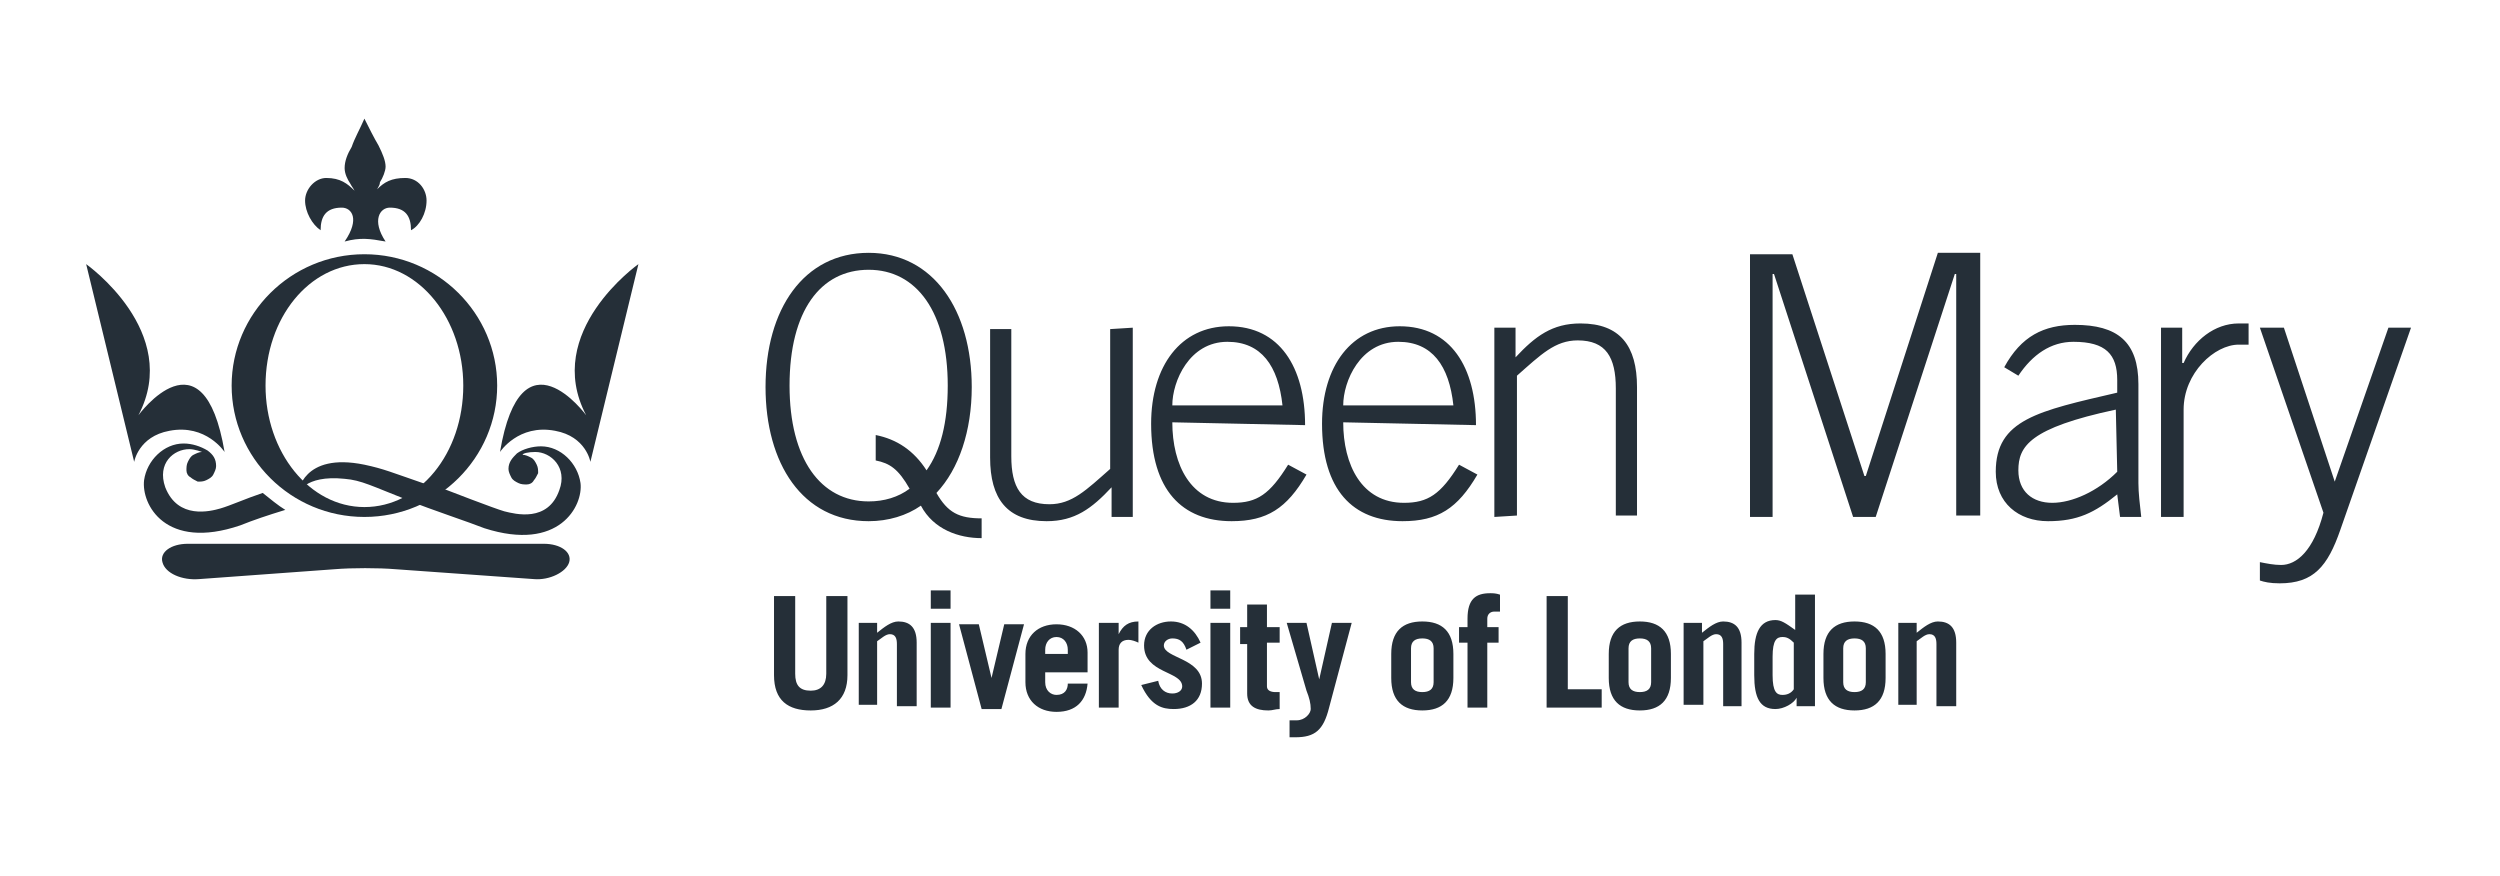 <?xml version="1.0" encoding="utf-8"?>
<!-- Generator: Adobe Illustrator 28.2.0, SVG Export Plug-In . SVG Version: 6.00 Build 0)  -->
<svg version="1.1" id="Layer_1" xmlns="http://www.w3.org/2000/svg" xmlns:xlink="http://www.w3.org/1999/xlink" x="0px" y="0px"
	 viewBox="0 0 177 62" style="enable-background:new 0 0 177 62;" xml:space="preserve">
<style type="text/css">
	.st0{fill-rule:evenodd;clip-rule:evenodd;fill:#252F38;}
</style>
<g>
	<path class="st0" d="M62,30.8c1.5,0.3,2.7,1.1,3.6,2.5c1-1.4,1.5-3.4,1.5-6c0-5.2-2.2-8.2-5.6-8.2c-3.4,0-5.6,2.9-5.6,8.2
		c0,5.2,2.2,8.2,5.6,8.2c1.1,0,2.1-0.3,2.9-0.9c-0.8-1.4-1.4-1.8-2.4-2V30.8z M69.5,38.1c-1.6,0-3.4-0.6-4.3-2.3
		c-1,0.7-2.3,1.1-3.7,1.1c-4.7,0-7.3-4.1-7.3-9.5c0-5.5,2.7-9.5,7.3-9.5s7.3,4.1,7.3,9.5c0,3.1-0.9,5.8-2.5,7.5
		c0.8,1.4,1.6,1.8,3.2,1.8V38.1z M80.2,23.2v13.4h-1.5v-2.1c-1.4,1.5-2.6,2.4-4.6,2.4c-2.8,0-4-1.6-4-4.5v-9.1h1.5v9
		c0,2.2,0.7,3.4,2.7,3.4c1.6,0,2.6-1,4.3-2.5v-9.9L80.2,23.2L80.2,23.2z M90.8,28.7c-0.3-2.8-1.5-4.5-3.9-4.5
		c-2.7,0-3.9,2.8-3.9,4.5H90.8z M83,29.9c0,3,1.3,5.7,4.3,5.7c1.7,0,2.6-0.6,3.9-2.7l1.3,0.7c-1.4,2.4-2.8,3.3-5.3,3.3
		c-3.5,0-5.7-2.2-5.7-6.9c0-4.1,2.1-6.9,5.5-6.9c3.6,0,5.4,2.9,5.4,7L83,29.9z M102.9,28.7c-0.3-2.8-1.5-4.5-3.9-4.5
		c-2.7,0-3.9,2.8-3.9,4.5H102.9z M95.1,29.9c0,3,1.3,5.7,4.3,5.7c1.7,0,2.6-0.6,3.9-2.7l1.3,0.7c-1.4,2.4-2.8,3.3-5.3,3.3
		c-3.5,0-5.7-2.2-5.7-6.9c0-4.1,2.1-6.9,5.5-6.9c3.6,0,5.4,2.9,5.4,7L95.1,29.9L95.1,29.9z M105.8,36.6V23.2h1.5v2.1
		c1.4-1.5,2.6-2.4,4.6-2.4c2.8,0,4,1.6,4,4.5v9.1h-1.5v-9c0-2.2-0.7-3.4-2.7-3.4c-1.6,0-2.6,1-4.3,2.5v9.9L105.8,36.6L105.8,36.6z
		 M123.9,36.6V18h3l5.1,15.7h0.1l5.1-15.8h3v18.6h-1.7V19.4h-0.1l-5.6,17.2h-1.6l-5.6-17.2h-0.1v17.2L123.9,36.6z M149.8,29
		c-6.1,1.3-6.9,2.6-6.9,4.3c0,1.5,1,2.3,2.4,2.3c1.4,0,3.2-0.8,4.6-2.2L149.8,29L149.8,29z M150.1,36.6l-0.2-1.6
		c-1.6,1.3-2.8,1.9-4.9,1.9c-2.1,0-3.7-1.3-3.7-3.5c0-3.7,3-4.3,8.6-5.6v-0.9c0-1.8-0.8-2.7-3.1-2.7c-1.6,0-2.9,0.9-3.9,2.4l-1-0.6
		c1.2-2.2,2.8-3,5-3c3,0,4.5,1.2,4.5,4.2v7c0,0.7,0.1,1.5,0.2,2.4H150.1L150.1,36.6z M153,36.6V23.2h1.5v2.5h0.1
		c0.7-1.6,2.2-2.8,3.9-2.8h0.7v1.5h-0.7c-1.7,0-3.9,2-3.9,4.6v7.6H153z"/>
	<path class="st0" d="M165.3,34.1L165.3,34.1l3.8-10.9h1.6l-5,14.3c-0.9,2.6-1.9,3.8-4.3,3.8c-0.7,0-1.1-0.1-1.4-0.2v-1.3
		c0.5,0.1,1,0.2,1.5,0.2c1.1,0,2.3-1,3-3.7L160,23.2h1.7L165.3,34.1z M56.3,42.2v5.5c0,0.8,0.3,1.2,1.1,1.2c0.7,0,1.1-0.4,1.1-1.2
		v-5.5H60v5.6c0,1.7-1,2.5-2.6,2.5c-1.6,0-2.6-0.7-2.6-2.5v-5.6H56.3z M60.8,50.1v-6h1.3v0.7c0.5-0.4,1-0.8,1.5-0.8
		c0.8,0,1.3,0.4,1.3,1.5v4.5h-1.4v-4.4c0-0.4-0.1-0.7-0.5-0.7c-0.3,0-0.6,0.3-0.9,0.5v4.5H60.8z M65.9,50.1h1.4v-6h-1.4V50.1z
		 M65.9,43.1h1.4v-1.3h-1.4V43.1z M70.2,48L70.2,48l0.9-3.8h1.4l-1.6,6h-1.4l-1.6-6h1.4L70.2,48z M75.6,46.3V46
		c0-0.5-0.3-0.9-0.8-0.9S74,45.5,74,46v0.3H75.6z M74,47.5v0.8c0,0.6,0.4,0.9,0.8,0.9c0.6,0,0.8-0.4,0.8-0.8H77
		c-0.1,1.2-0.8,2-2.2,2c-1.3,0-2.2-0.8-2.2-2.1v-2c0-1.3,0.9-2.1,2.2-2.1c1.3,0,2.2,0.8,2.2,2v1.4H74z M77.8,50.1v-6h1.4v0.8h0
		c0.3-0.6,0.7-0.9,1.4-0.9v1.5c-0.2-0.1-0.5-0.2-0.7-0.2c-0.5,0-0.7,0.3-0.7,0.7v4.1H77.8L77.8,50.1z M84,46c-0.2-0.6-0.5-0.8-1-0.8
		c-0.3,0-0.6,0.2-0.6,0.5c0,0.9,2.7,0.9,2.7,2.7c0,1.2-0.8,1.8-2,1.8c-0.8,0-1.6-0.2-2.3-1.7l1.2-0.3c0.1,0.6,0.5,0.9,1,0.9
		c0.4,0,0.7-0.2,0.7-0.5c0-1.1-2.7-0.9-2.7-2.9c0-1.1,0.9-1.7,1.9-1.7c1,0,1.7,0.6,2.1,1.5L84,46z M85.7,50.1h1.4v-6h-1.4V50.1z
		 M85.7,43.1h1.4v-1.3h-1.4V43.1z M87.8,45.5v-1.1h0.5v-1.6h1.4v1.6h0.9v1.1h-0.9v3.1c0,0.3,0.3,0.4,0.6,0.4c0.1,0,0.2,0,0.3,0v1.2
		c-0.3,0-0.5,0.1-0.8,0.1c-0.9,0-1.5-0.3-1.5-1.2v-3.5H87.8z M91.4,51c0.1,0,0.3,0,0.4,0c0.6,0,1-0.5,1-0.8c0-0.4-0.1-0.8-0.3-1.3
		l-1.4-4.8h1.4l0.9,4h0l0.9-4h1.4l-1.6,6c-0.4,1.6-1,2.1-2.4,2.1c-0.1,0-0.3,0-0.4,0V51z M99.9,48.3c0,0.5,0.3,0.7,0.8,0.7
		c0.5,0,0.8-0.2,0.8-0.7v-2.4c0-0.5-0.3-0.7-0.8-0.7c-0.5,0-0.8,0.2-0.8,0.7L99.9,48.3z M98.5,46.3c0-1.6,0.8-2.3,2.2-2.3
		c1.4,0,2.2,0.7,2.2,2.3V48c0,1.6-0.8,2.3-2.2,2.3c-1.4,0-2.2-0.7-2.2-2.3V46.3z M106.2,43.3h-0.4c-0.3,0-0.5,0.2-0.5,0.5v0.6h0.8
		v1.1h-0.8v4.6h-1.4v-4.6h-0.6v-1.1h0.6v-0.6c0-1.4,0.6-1.8,1.6-1.8c0.2,0,0.4,0,0.7,0.1L106.2,43.3L106.2,43.3z M109.5,50.1v-7.9
		h1.5v6.6h2.4v1.3L109.5,50.1z M115.3,48.3c0,0.5,0.3,0.7,0.8,0.7c0.5,0,0.8-0.2,0.8-0.7v-2.4c0-0.5-0.3-0.7-0.8-0.7
		c-0.5,0-0.8,0.2-0.8,0.7V48.3z M113.9,46.3c0-1.6,0.8-2.3,2.2-2.3c1.4,0,2.2,0.7,2.2,2.3V48c0,1.6-0.8,2.3-2.2,2.3
		c-1.4,0-2.2-0.7-2.2-2.3V46.3z M119.2,50.1v-6h1.3v0.7c0.5-0.4,1-0.8,1.5-0.8c0.8,0,1.3,0.4,1.3,1.5v4.5H122v-4.4
		c0-0.4-0.1-0.7-0.5-0.7c-0.3,0-0.6,0.3-0.9,0.5v4.5H119.2z M127,45.5c-0.3-0.3-0.5-0.4-0.8-0.4c-0.4,0-0.7,0.2-0.7,1.4v1.3
		c0,1.2,0.3,1.4,0.7,1.4c0.3,0,0.6-0.1,0.8-0.4V45.5z M127.2,50.1v-0.7h0c-0.2,0.4-0.9,0.8-1.5,0.8c-1.1,0-1.5-0.8-1.5-2.4v-1.5
		c0-1.5,0.4-2.4,1.5-2.4c0.4,0,0.7,0.2,1.4,0.7v-2.5h1.4v7.9H127.2z M130.5,48.3c0,0.5,0.3,0.7,0.8,0.7c0.5,0,0.8-0.2,0.8-0.7v-2.4
		c0-0.5-0.3-0.7-0.8-0.7c-0.5,0-0.8,0.2-0.8,0.7V48.3z M129.1,46.3c0-1.6,0.8-2.3,2.2-2.3c1.4,0,2.2,0.7,2.2,2.3V48
		c0,1.6-0.8,2.3-2.2,2.3c-1.4,0-2.2-0.7-2.2-2.3L129.1,46.3L129.1,46.3z M134.4,50.1v-6h1.3v0.7c0.5-0.4,1-0.8,1.5-0.8
		c0.8,0,1.3,0.4,1.3,1.5v4.5h-1.4v-4.4c0-0.4-0.1-0.7-0.5-0.7c-0.3,0-0.6,0.3-0.9,0.5v4.5H134.4z M25.8,35.9c-3.9,0-7-3.9-7-8.6
		c0-4.8,3.1-8.6,7-8.6c3.9,0,7,3.9,7,8.6C32.8,32.1,29.7,35.9,25.8,35.9z M25.8,18c-5.2,0-9.4,4.2-9.4,9.3c0,5.1,4.2,9.3,9.4,9.3
		c5.2,0,9.4-4.2,9.4-9.3C35.2,22.2,31,18,25.8,18z M6.1,18.7c0,0,6.8,4.8,3.7,10.7c0,0,4.6-6.3,6.1,2.6c0,0-1.3-2-3.9-1.5
		c-2.2,0.4-2.5,2.2-2.5,2.2L6.1,18.7z M45.2,18.7c0,0-6.8,4.8-3.7,10.7c0,0-4.6-6.3-6.1,2.6c0,0,1.3-2,3.9-1.5
		c2.2,0.4,2.5,2.2,2.5,2.2L45.2,18.7z"/>
	<path class="st0" d="M17,37.2c1-0.4,1.9-0.7,3.2-1.1c-0.5-0.3-1.1-0.8-1.6-1.2c-1.2,0.4-2.3,0.9-3,1.1c-0.7,0.2-3,0.8-3.9-1.5
		c-0.6-1.7,0.6-2.7,1.7-2.7c0.4,0,0.9,0.2,0.9,0.2c-0.2,0-0.4,0.1-0.6,0.2c-0.2,0.1-0.3,0.3-0.4,0.5c-0.1,0.2-0.1,0.4-0.1,0.6
		c0,0.2,0.1,0.4,0.3,0.5c0.1,0.1,0.3,0.2,0.5,0.3c0.2,0,0.4,0,0.6-0.1c0.2-0.1,0.4-0.2,0.5-0.4c0.1-0.2,0.2-0.4,0.2-0.6
		c0-0.5-0.2-0.8-0.6-1.1c-0.5-0.3-1.1-0.5-1.7-0.5c-1.4,0-2.6,1.2-2.8,2.6C10,35.7,11.7,39,17,37.2z M11.5,39.8
		c-0.2-0.7,0.6-1.3,1.8-1.3h25.2c1.2,0,2,0.6,1.8,1.3c-0.2,0.7-1.4,1.3-2.5,1.2L28,40.3c-1.2-0.1-3.1-0.1-4.3,0L14.1,41
		C12.9,41.1,11.7,40.6,11.5,39.8z M27.3,17.1c-1-1.5-0.4-2.4,0.3-2.4c1.1,0,1.5,0.6,1.5,1.6c0.6-0.3,1.1-1.2,1.1-2.1
		c0-0.8-0.6-1.6-1.5-1.6c-1,0-1.5,0.3-2,0.8c0.1-0.2,0.2-0.3,0.2-0.5c0.2-0.3,0.4-0.8,0.4-1.1c0-0.4-0.2-0.9-0.5-1.5
		c-0.3-0.5-0.7-1.3-1-1.9c-0.3,0.7-0.7,1.4-0.9,2c-0.3,0.5-0.5,1-0.5,1.5c0,0.4,0.2,0.8,0.4,1.1c0.1,0.2,0.2,0.3,0.3,0.5
		c-0.5-0.5-1-0.9-2-0.9c-0.8,0-1.5,0.8-1.5,1.6c0,0.8,0.5,1.7,1.1,2.1c0-1,0.4-1.6,1.5-1.6c0.7,0,1.3,0.8,0.2,2.4
		C25.5,16.8,26.2,16.9,27.3,17.1 M41.1,34.2c-0.2-1.4-1.4-2.6-2.8-2.6c-0.6,0-1.3,0.2-1.7,0.5c-0.3,0.3-0.6,0.6-0.6,1.1
		c0,0.2,0.1,0.4,0.2,0.6c0.1,0.2,0.3,0.3,0.5,0.4c0.2,0.1,0.4,0.1,0.6,0.1s0.4-0.1,0.5-0.3c0.1-0.1,0.2-0.3,0.3-0.5
		c0-0.2,0-0.4-0.1-0.6c-0.1-0.2-0.2-0.4-0.4-0.5c-0.2-0.1-0.4-0.2-0.6-0.2c0-0.1,0.4-0.2,0.9-0.2c1.1,0,2.3,1.1,1.7,2.7
		c-0.8,2.3-3.1,1.7-3.9,1.5c-0.7-0.2-3.8-1.4-5.1-1.9l-0.1,0.1c-2.9-1-3.3-1.2-4.7-1.5c-4.4-0.9-4.7,2-4.7,2c0,0.1,0.4-1.3,3.3-1
		c1.2,0.1,1.9,0.5,4.7,1.6c0,0,0,0,0,0c1.2,0.5,4.2,1.5,5.2,1.9C39.6,39.1,41.3,35.8,41.1,34.2z"/>
</g>
</svg>
